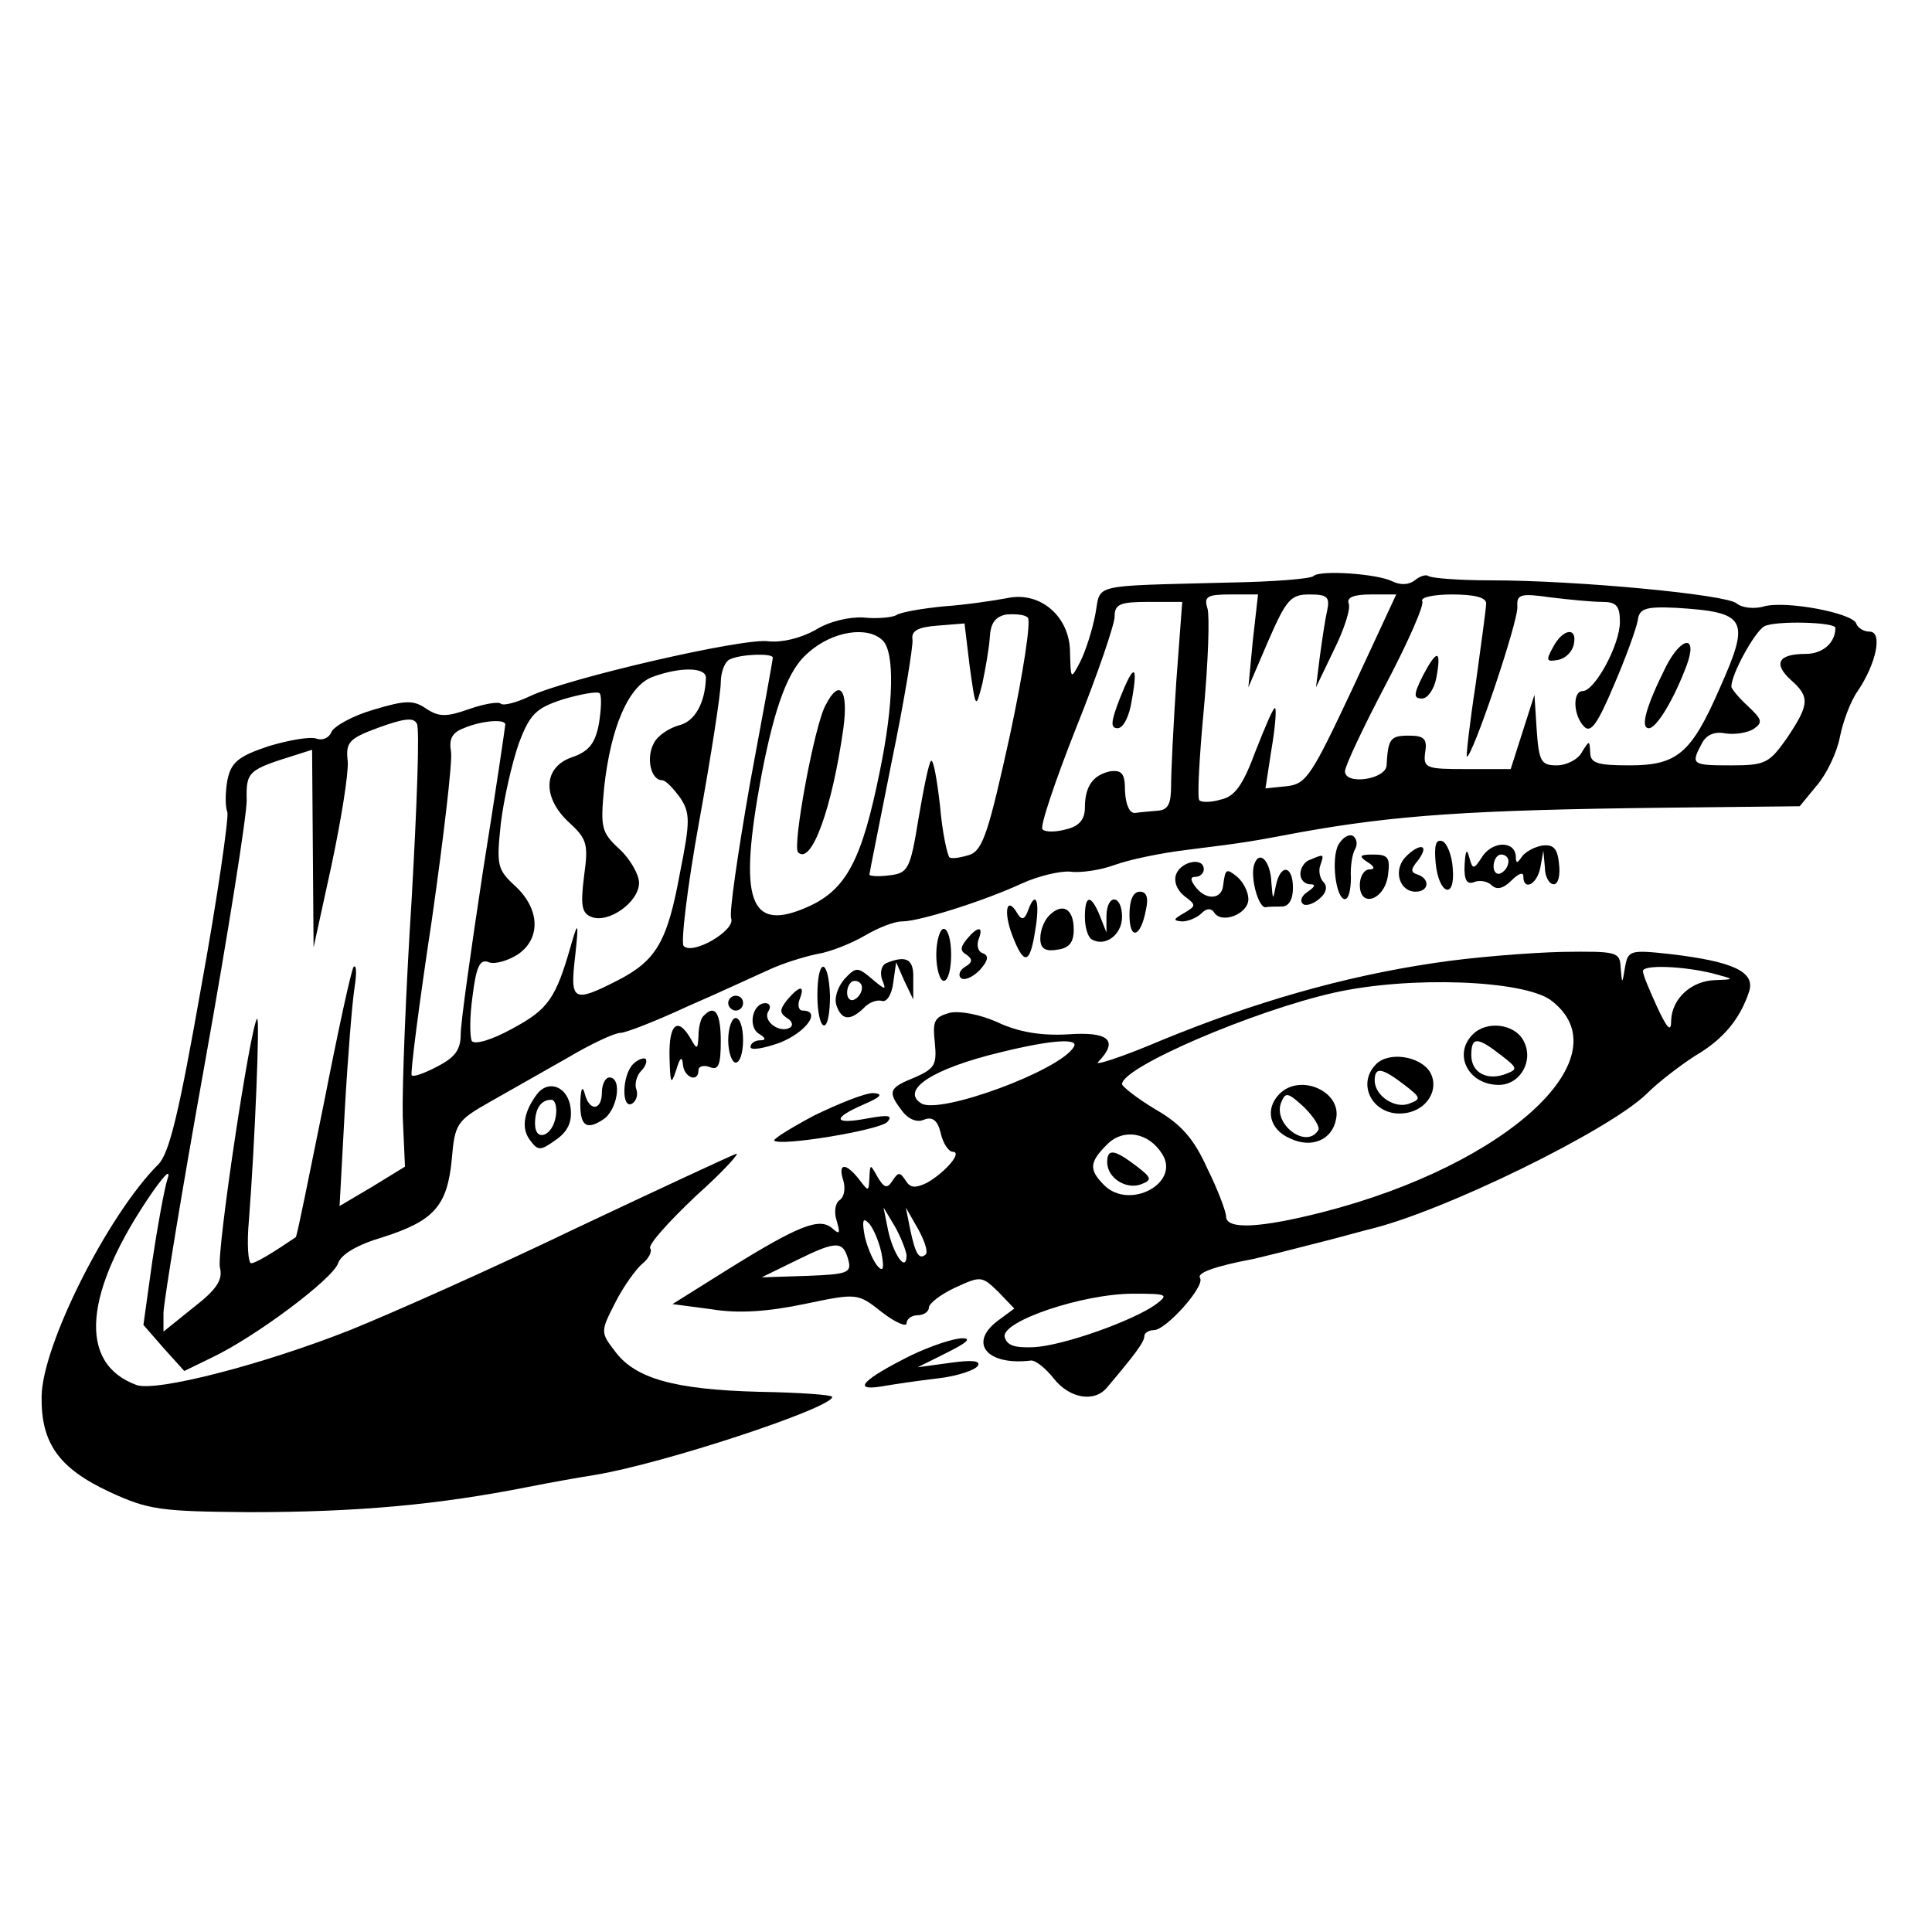 <?xml version="1.0" standalone="no"?>
<!DOCTYPE svg PUBLIC "-//W3C//DTD SVG 20010904//EN"
 "http://www.w3.org/TR/2001/REC-SVG-20010904/DTD/svg10.dtd">
<svg version="1.0" xmlns="http://www.w3.org/2000/svg"
 width="260pt" height="260pt" viewBox="0 0 260 260"
 preserveAspectRatio="xMidYMid meet">
<g transform="translate(0,260) scale(0.1,-0.1)"
fill="#000000" stroke="none">
<path d="M1768 1825 c-3 -4 -55 -8 -115 -9 -189 -5 -171 -1 -179 -43 -4 -21
-13 -49 -20 -63 -13 -25 -13 -25 -14 12 0 48 -40 83 -85 73 -16 -3 -55 -9 -85
-11 -30 -3 -59 -8 -64 -12 -6 -3 -26 -5 -44 -3 -19 1 -46 -5 -65 -17 -20 -11
-45 -17 -63 -15 -33 5 -271 -50 -321 -74 -19 -9 -36 -13 -39 -10 -3 3 -22 0
-42 -7 -31 -11 -41 -11 -58 0 -17 12 -28 12 -71 -1 -28 -8 -53 -22 -57 -30 -3
-8 -12 -12 -20 -9 -9 3 -37 -2 -64 -10 -42 -14 -51 -22 -56 -46 -3 -17 -3 -36
0 -43 2 -7 -13 -113 -35 -234 -30 -170 -43 -225 -58 -240 -68 -68 -156 -243
-157 -312 -1 -63 23 -97 92 -129 52 -24 68 -26 187 -27 147 0 255 10 376 34
30 6 70 13 89 16 92 15 319 90 320 105 0 3 -44 6 -99 7 -114 3 -166 18 -193
54 -20 26 -20 27 0 66 11 22 28 45 36 52 9 7 14 17 11 21 -3 5 25 36 62 71 38
34 61 60 53 56 -8 -3 -105 -48 -215 -100 -110 -53 -247 -114 -304 -137 -119
-47 -260 -83 -287 -74 -80 29 -72 125 22 261 18 25 24 30 19 15 -4 -13 -13
-62 -20 -109 l-12 -86 27 -31 28 -31 37 18 c59 28 163 106 170 127 4 12 26 25
60 35 69 22 87 42 93 105 4 48 7 52 51 77 25 14 72 41 104 59 32 19 64 34 72
34 7 0 48 16 91 36 44 19 93 42 109 49 17 8 45 17 64 21 19 3 48 15 65 25 17
10 39 19 50 19 23 0 109 27 161 51 22 10 51 17 65 16 14 -2 41 2 60 9 19 7 62
16 95 20 88 11 85 11 155 24 128 23 230 30 488 33 l184 2 23 28 c13 15 27 44
31 65 4 20 14 48 24 62 25 37 34 80 16 80 -8 0 -16 5 -18 11 -5 14 -94 31
-124 23 -13 -4 -30 -2 -37 4 -14 12 -215 31 -331 31 -43 0 -81 3 -84 6 -3 2
-11 0 -18 -6 -8 -6 -19 -7 -31 -1 -21 10 -96 15 -105 7z m-82 -87 l-6 -63 27
63 c24 55 30 62 55 62 24 0 28 -3 24 -22 -3 -13 -7 -41 -10 -63 l-5 -40 24 50
c14 28 23 56 20 63 -3 8 7 12 30 12 l34 0 -59 -127 c-55 -117 -62 -128 -88
-131 l-29 -3 8 52 c5 29 7 54 5 56 -2 2 -13 -24 -26 -57 -17 -46 -28 -62 -47
-66 -13 -4 -26 -4 -29 -1 -3 3 0 58 6 122 6 65 8 126 5 136 -5 16 -1 19 31 19
l37 0 -7 -62z m314 50 c0 -7 -7 -56 -14 -108 -8 -52 -13 -96 -12 -98 6 -5 70
183 68 202 -1 16 4 18 45 12 25 -3 56 -6 69 -6 19 0 24 -5 24 -27 0 -31 -34
-93 -50 -93 -14 0 -13 -33 2 -48 9 -9 18 4 40 56 16 37 30 76 32 87 2 16 10
19 52 17 95 -6 100 -15 58 -109 -38 -87 -57 -103 -121 -103 -44 0 -53 3 -53
18 -1 16 -1 16 -11 0 -5 -10 -21 -18 -34 -18 -21 0 -24 5 -27 48 l-3 47 -16
-50 -16 -50 -59 0 c-55 0 -59 1 -56 23 3 18 -2 22 -22 22 -25 0 -28 -4 -30
-40 -1 -19 -56 -27 -56 -8 0 7 25 60 55 117 30 57 52 107 49 112 -3 5 15 9 40
9 30 0 46 -4 46 -12z m-417 -105 c-4 -60 -7 -123 -7 -140 0 -25 -4 -33 -18
-34 -10 -1 -24 -2 -30 -3 -8 -1 -13 11 -14 29 0 24 -4 29 -20 27 -23 -5 -34
-20 -34 -49 0 -16 -8 -25 -25 -29 -14 -4 -29 -4 -32 0 -4 3 17 65 45 136 29
72 52 140 52 150 0 17 7 20 46 20 l45 0 -8 -107z m-224 -73 c-28 -127 -36
-153 -53 -160 -12 -4 -24 -6 -28 -4 -3 2 -10 34 -13 70 -4 35 -9 63 -12 60 -3
-2 -10 -37 -17 -78 -11 -68 -14 -73 -39 -76 -15 -2 -27 -1 -27 1 0 2 14 71 30
152 17 82 29 156 28 164 -2 12 7 17 33 19 l37 3 7 -58 c8 -57 8 -58 17 -23 4
19 9 47 10 62 1 19 7 28 22 31 12 1 25 0 29 -4 5 -3 -6 -75 -24 -159z m1111
145 c0 -20 -17 -35 -40 -35 -37 0 -44 -13 -20 -35 26 -23 25 -33 -5 -78 -24
-34 -29 -37 -75 -37 -53 0 -55 1 -40 29 6 12 17 17 32 14 13 -2 30 1 38 6 13
9 11 13 -8 31 -12 11 -22 23 -22 26 0 17 31 73 44 81 14 8 96 6 96 -2z m-1282
-17 c16 -16 15 -84 -4 -176 -24 -119 -45 -159 -96 -182 -80 -36 -95 7 -63 178
18 93 36 141 62 163 33 30 81 37 101 17z m-148 -23 c0 -3 -14 -80 -31 -171
-16 -92 -28 -173 -25 -180 6 -16 -52 -50 -64 -37 -4 4 5 80 21 168 16 88 29
172 29 187 0 14 6 29 13 31 16 7 57 8 57 2z m-90 -27 c-1 -34 -15 -59 -36 -64
-14 -4 -29 -14 -34 -24 -11 -20 -4 -50 11 -50 5 0 15 -11 24 -23 14 -21 14
-32 0 -102 -17 -93 -32 -118 -85 -145 -59 -30 -63 -27 -56 33 5 46 4 48 -5 17
-21 -74 -31 -88 -79 -114 -29 -16 -51 -22 -55 -17 -3 6 -3 33 1 61 5 40 10 50
22 45 8 -3 25 2 38 10 32 21 31 61 -2 92 -25 23 -26 28 -20 85 4 33 15 81 24
107 15 40 23 48 60 60 24 7 46 11 49 8 3 -4 2 -22 -1 -41 -5 -26 -13 -37 -36
-45 -39 -13 -41 -54 -4 -88 24 -22 26 -29 20 -72 -5 -40 -3 -50 10 -55 23 -9
64 20 64 46 0 11 -12 32 -26 45 -25 23 -26 29 -21 83 9 82 33 137 65 149 38
14 72 13 72 -1z m-396 -298 c-8 -124 -13 -255 -12 -293 l3 -67 -44 -27 -44
-26 7 129 c4 71 10 145 13 164 3 19 3 32 -1 29 -3 -3 -21 -86 -40 -183 -20
-98 -36 -179 -38 -181 -31 -21 -54 -35 -60 -35 -4 0 -6 26 -3 58 8 103 15 275
11 271 -9 -9 -55 -316 -50 -335 4 -16 -4 -29 -35 -53 l-41 -33 0 25 c0 13 25
166 56 338 31 173 56 331 56 352 -1 39 2 41 66 61 l22 7 1 -133 1 -133 24 110
c13 61 23 123 22 140 -3 26 1 31 42 46 33 12 47 14 51 5 4 -6 0 -112 -7 -236z
m126 235 c0 -2 -13 -91 -30 -197 -16 -105 -30 -204 -30 -220 0 -21 -8 -31 -31
-43 -17 -9 -33 -15 -35 -12 -2 2 10 96 27 208 16 112 28 214 26 227 -3 17 1
26 17 32 23 10 56 13 56 5z"/>
<path d="M2090 1729 c-10 -18 -9 -20 7 -17 10 2 19 11 21 21 5 24 -15 21 -28
-4z"/>
<path d="M2242 1703 c-27 -54 -35 -83 -23 -83 10 0 33 37 51 85 15 41 -7 39
-28 -2z"/>
<path d="M1915 1691 c-13 -26 -13 -31 -1 -31 7 0 16 12 19 28 7 38 1 39 -18 3z"/>
<path d="M1507 1660 c-12 -31 -13 -40 -3 -40 8 0 16 17 19 37 9 50 3 51 -16 3z"/>
<path d="M1111 1651 c-15 -27 -45 -190 -37 -198 18 -18 46 60 61 167 7 52 -5
68 -24 31z"/>
<path d="M1801 1463 c-10 -20 -3 -73 9 -73 5 0 8 13 8 29 -1 15 2 33 6 39 3 6
2 13 -3 17 -6 3 -14 -2 -20 -12z"/>
<path d="M1932 1439 c4 -43 27 -51 23 -7 -1 17 -8 34 -14 36 -9 3 -11 -6 -9
-29z"/>
<path d="M1996 1449 c-13 -20 -14 -20 -19 -2 -3 12 -5 8 -6 -11 -1 -20 3 -27
13 -23 7 3 18 1 23 -4 7 -7 16 -5 27 6 9 9 16 12 16 6 0 -21 19 -11 23 12 l4
22 2 -22 c0 -13 6 -23 12 -23 6 0 9 12 7 28 -2 21 -8 26 -23 24 -11 -2 -23 -9
-27 -15 -6 -9 -8 -9 -8 -1 0 22 -29 23 -44 3z m34 -8 c0 -6 -4 -13 -10 -16 -5
-3 -10 1 -10 9 0 9 5 16 10 16 6 0 10 -4 10 -9z"/>
<path d="M1890 1445 c-15 -18 -6 -45 15 -45 18 0 20 17 3 23 -10 3 -10 7 1 20
7 10 9 17 3 17 -5 0 -15 -7 -22 -15z"/>
<path d="M1688 1437 c-6 -16 5 -58 15 -58 4 1 14 1 22 1 9 0 15 9 15 25 0 31
-17 33 -23 3 -4 -20 -4 -20 -6 4 -1 29 -16 45 -23 25z"/>
<path d="M1763 1443 c-7 -2 -13 -11 -13 -19 0 -8 6 -14 13 -14 8 0 7 -3 -3
-10 -8 -5 -11 -12 -7 -16 3 -4 14 -1 22 6 10 8 12 17 6 23 -5 5 -7 16 -4 23 5
15 5 15 -14 7z"/>
<path d="M1840 1440 c10 -6 11 -10 3 -10 -7 0 -13 -9 -13 -21 0 -32 34 -20 38
14 3 23 0 27 -20 27 -18 0 -20 -2 -8 -10z"/>
<path d="M1583 1424 c-4 -10 1 -22 11 -30 16 -12 16 -13 -1 -23 -14 -8 -15
-10 -2 -11 8 0 20 5 26 11 7 7 13 7 17 1 10 -16 46 -2 46 18 0 10 -7 23 -15
30 -15 12 -16 11 -19 -12 -2 -18 -22 -20 -36 -3 -8 10 -9 15 -1 15 6 0 11 5
11 10 0 17 -30 11 -37 -6z"/>
<path d="M1520 1369 c0 -35 15 -31 22 6 4 17 1 25 -8 25 -9 0 -14 -11 -14 -31z"/>
<path d="M1384 1376 c-5 -14 -9 -15 -15 -5 -14 24 -19 3 -7 -29 16 -42 24 -40
31 5 7 40 1 56 -9 29z"/>
<path d="M1460 1366 c0 -14 4 -27 9 -30 18 -11 41 6 41 30 0 30 -20 32 -21 2
l0 -23 -9 23 c-12 29 -20 28 -20 -2z"/>
<path d="M1412 1368 c-7 -7 -12 -20 -12 -31 0 -13 6 -18 23 -15 16 2 22 10 22
27 0 28 -15 37 -33 19z"/>
<path d="M1260 1315 c0 -19 5 -35 10 -35 6 0 10 16 10 35 0 19 -4 35 -10 35
-5 0 -10 -16 -10 -35z"/>
<path d="M1301 1336 c-9 -11 -9 -16 0 -21 8 -6 8 -10 -2 -16 -7 -4 -10 -11 -6
-15 4 -4 15 0 25 10 12 13 13 20 5 23 -7 2 -9 11 -6 19 7 18 -1 18 -16 0z"/>
<path d="M1930 1304 c-122 -18 -243 -53 -367 -104 -54 -23 -92 -35 -85 -29 28
29 14 41 -41 37 -36 -2 -66 3 -94 16 -24 11 -52 16 -65 13 -21 -6 -23 -11 -20
-40 3 -30 0 -35 -27 -47 -35 -14 -37 -19 -17 -45 8 -11 20 -16 29 -12 12 5 19
-1 23 -18 3 -14 11 -25 16 -25 14 0 -10 -28 -35 -42 -15 -7 -22 -7 -28 3 -8
12 -10 12 -18 0 -7 -11 -11 -10 -20 5 -10 18 -10 18 -11 -1 -1 -19 -1 -19 -14
-2 -18 23 -29 22 -21 -2 3 -11 1 -22 -5 -26 -6 -4 -8 -16 -4 -28 5 -17 4 -19
-6 -10 -17 15 -45 4 -140 -55 l-75 -47 53 -7 c36 -6 76 -3 124 7 72 15 72 15
105 -11 18 -14 33 -20 33 -15 0 6 7 11 15 11 8 0 15 5 15 10 0 6 16 18 35 27
35 16 36 16 58 -5 l22 -23 -23 -17 c-39 -30 -13 -60 45 -53 6 1 20 -10 31 -24
21 -27 55 -33 72 -12 38 45 50 61 50 69 0 4 6 8 13 8 16 0 69 59 62 70 -5 7
20 16 73 26 13 3 49 12 80 20 32 8 64 17 72 19 100 23 326 134 376 183 16 16
45 38 65 51 38 22 61 50 73 87 8 26 -21 40 -106 50 -54 6 -57 5 -61 -17 -4
-24 -4 -24 -6 -1 -1 21 -5 22 -78 21 -43 -1 -121 -7 -173 -15z m375 -14 c30
-8 30 -8 3 -9 -32 -1 -58 -25 -59 -54 0 -17 -5 -12 -19 18 -10 22 -19 43 -19
48 -1 9 54 7 94 -3z m-218 -36 c100 -75 -57 -221 -306 -285 -86 -22 -131 -24
-131 -6 0 6 -11 36 -25 64 -18 40 -35 60 -70 80 -25 15 -45 31 -45 34 0 23
178 99 285 123 102 23 255 17 292 -10z m-642 -63 c-19 -32 -180 -91 -205 -76
-29 18 15 47 107 69 69 17 106 19 98 7z m119 -144 c25 -39 -44 -76 -78 -42
-21 21 -20 31 4 55 22 22 56 16 74 -13z m-344 -136 c0 -25 -18 1 -25 34 l-6
30 15 -25 c8 -14 15 -32 16 -39z m26 1 c-9 -8 -14 0 -21 33 l-6 30 16 -28 c9
-16 14 -31 11 -35z m-60 3 c4 -21 3 -27 -4 -20 -6 6 -14 24 -18 40 -4 21 -3
27 4 20 6 -5 14 -23 18 -40z m-44 -12 c4 -16 -3 -18 -56 -20 l-61 -2 49 24
c53 26 61 25 68 -2z m414 -58 c-30 -22 -125 -56 -165 -58 -25 -1 -36 2 -39 14
-4 21 105 58 173 58 46 0 48 -1 31 -14z"/>
<path d="M1982 1208 c-27 -27 -6 -68 35 -68 29 0 48 33 33 60 -12 22 -49 27
-68 8z m38 -28 c22 -17 23 -19 7 -25 -25 -10 -47 1 -47 25 0 25 8 25 40 0z"/>
<path d="M1852 1168 c-28 -28 -3 -72 39 -66 30 4 47 33 33 56 -14 21 -55 27
-72 10z m38 -28 c22 -17 23 -19 7 -25 -19 -8 -47 10 -47 31 0 19 10 17 40 -6z"/>
<path d="M1722 1128 c-20 -20 -14 -48 14 -60 29 -14 57 -2 62 26 8 37 -48 62
-76 34z m52 -49 c-16 -26 -61 8 -50 37 6 15 9 14 31 -6 13 -13 22 -27 19 -31z"/>
<path d="M1490 1036 c0 -21 25 -37 45 -30 16 6 15 9 -6 25 -29 22 -39 24 -39
5z"/>
<path d="M1193 1304 c-7 -3 -9 -13 -6 -22 6 -15 5 -15 -14 1 -19 16 -21 16
-37 -1 -9 -11 -14 -26 -10 -36 7 -19 18 -20 36 -3 7 8 18 12 25 10 6 -2 13 8
15 24 l4 28 11 -25 12 -25 0 28 c1 26 -9 32 -36 21z m-33 -33 c0 -6 -4 -13
-10 -16 -5 -3 -10 1 -10 9 0 9 5 16 10 16 6 0 10 -4 10 -9z"/>
<path d="M1100 1260 c0 -22 4 -40 9 -40 5 0 8 18 8 40 -2 52 -17 52 -17 0z"/>
<path d="M1059 1254 c-10 -13 -10 -17 0 -24 7 -4 9 -10 4 -13 -14 -8 -37 9
-29 22 4 6 2 11 -4 11 -17 0 -24 -31 -9 -41 10 -6 10 -9 2 -9 -7 0 -13 -4 -13
-9 0 -5 18 -2 40 6 35 14 56 43 30 43 -5 0 -7 7 -4 15 8 20 0 19 -17 -1z"/>
<path d="M980 1250 c0 -5 5 -10 10 -10 6 0 10 5 10 10 0 6 -4 10 -10 10 -5 0
-10 -4 -10 -10z"/>
<path d="M947 1233 c-4 -3 -7 -16 -7 -27 -1 -19 -2 -19 -11 -3 -17 29 -29 19
-28 -25 1 -37 2 -39 9 -18 5 17 8 19 9 8 1 -18 21 -26 21 -8 0 5 7 7 15 4 12
-5 15 3 15 35 0 38 -8 50 -23 34z"/>
<path d="M980 1200 c0 -16 5 -30 10 -30 6 0 10 14 10 30 0 17 -4 30 -10 30 -5
0 -10 -13 -10 -30z"/>
<path d="M852 1168 c-15 -15 -16 -62 -1 -53 6 4 8 13 5 20 -2 7 1 18 7 24 6 6
8 13 6 16 -3 2 -11 -1 -17 -7z"/>
<path d="M810 1130 c0 -25 -17 -26 -23 -2 -3 11 -5 8 -6 -9 -1 -33 7 -41 30
-26 20 12 27 57 9 57 -5 0 -10 -9 -10 -20z"/>
<path d="M723 1128 c-18 -24 -22 -46 -10 -62 11 -15 14 -15 35 0 16 11 22 24
20 42 -3 29 -29 40 -45 20z m25 -30 c-4 -27 -28 -36 -28 -10 0 20 8 32 22 32
5 0 8 -10 6 -22z"/>
<path d="M1096 1099 c-32 -17 -56 -32 -54 -34 8 -8 141 14 152 25 8 9 2 10
-26 5 -47 -9 -49 0 -5 19 23 10 26 14 12 15 -11 0 -46 -14 -79 -30z"/>
<path d="M1226 776 c-64 -32 -80 -48 -41 -42 17 3 51 8 77 11 26 3 50 11 54
17 4 7 -8 8 -37 4 l-44 -6 40 20 c26 13 33 19 20 19 -11 0 -42 -10 -69 -23z"/>
</g>
</svg>
